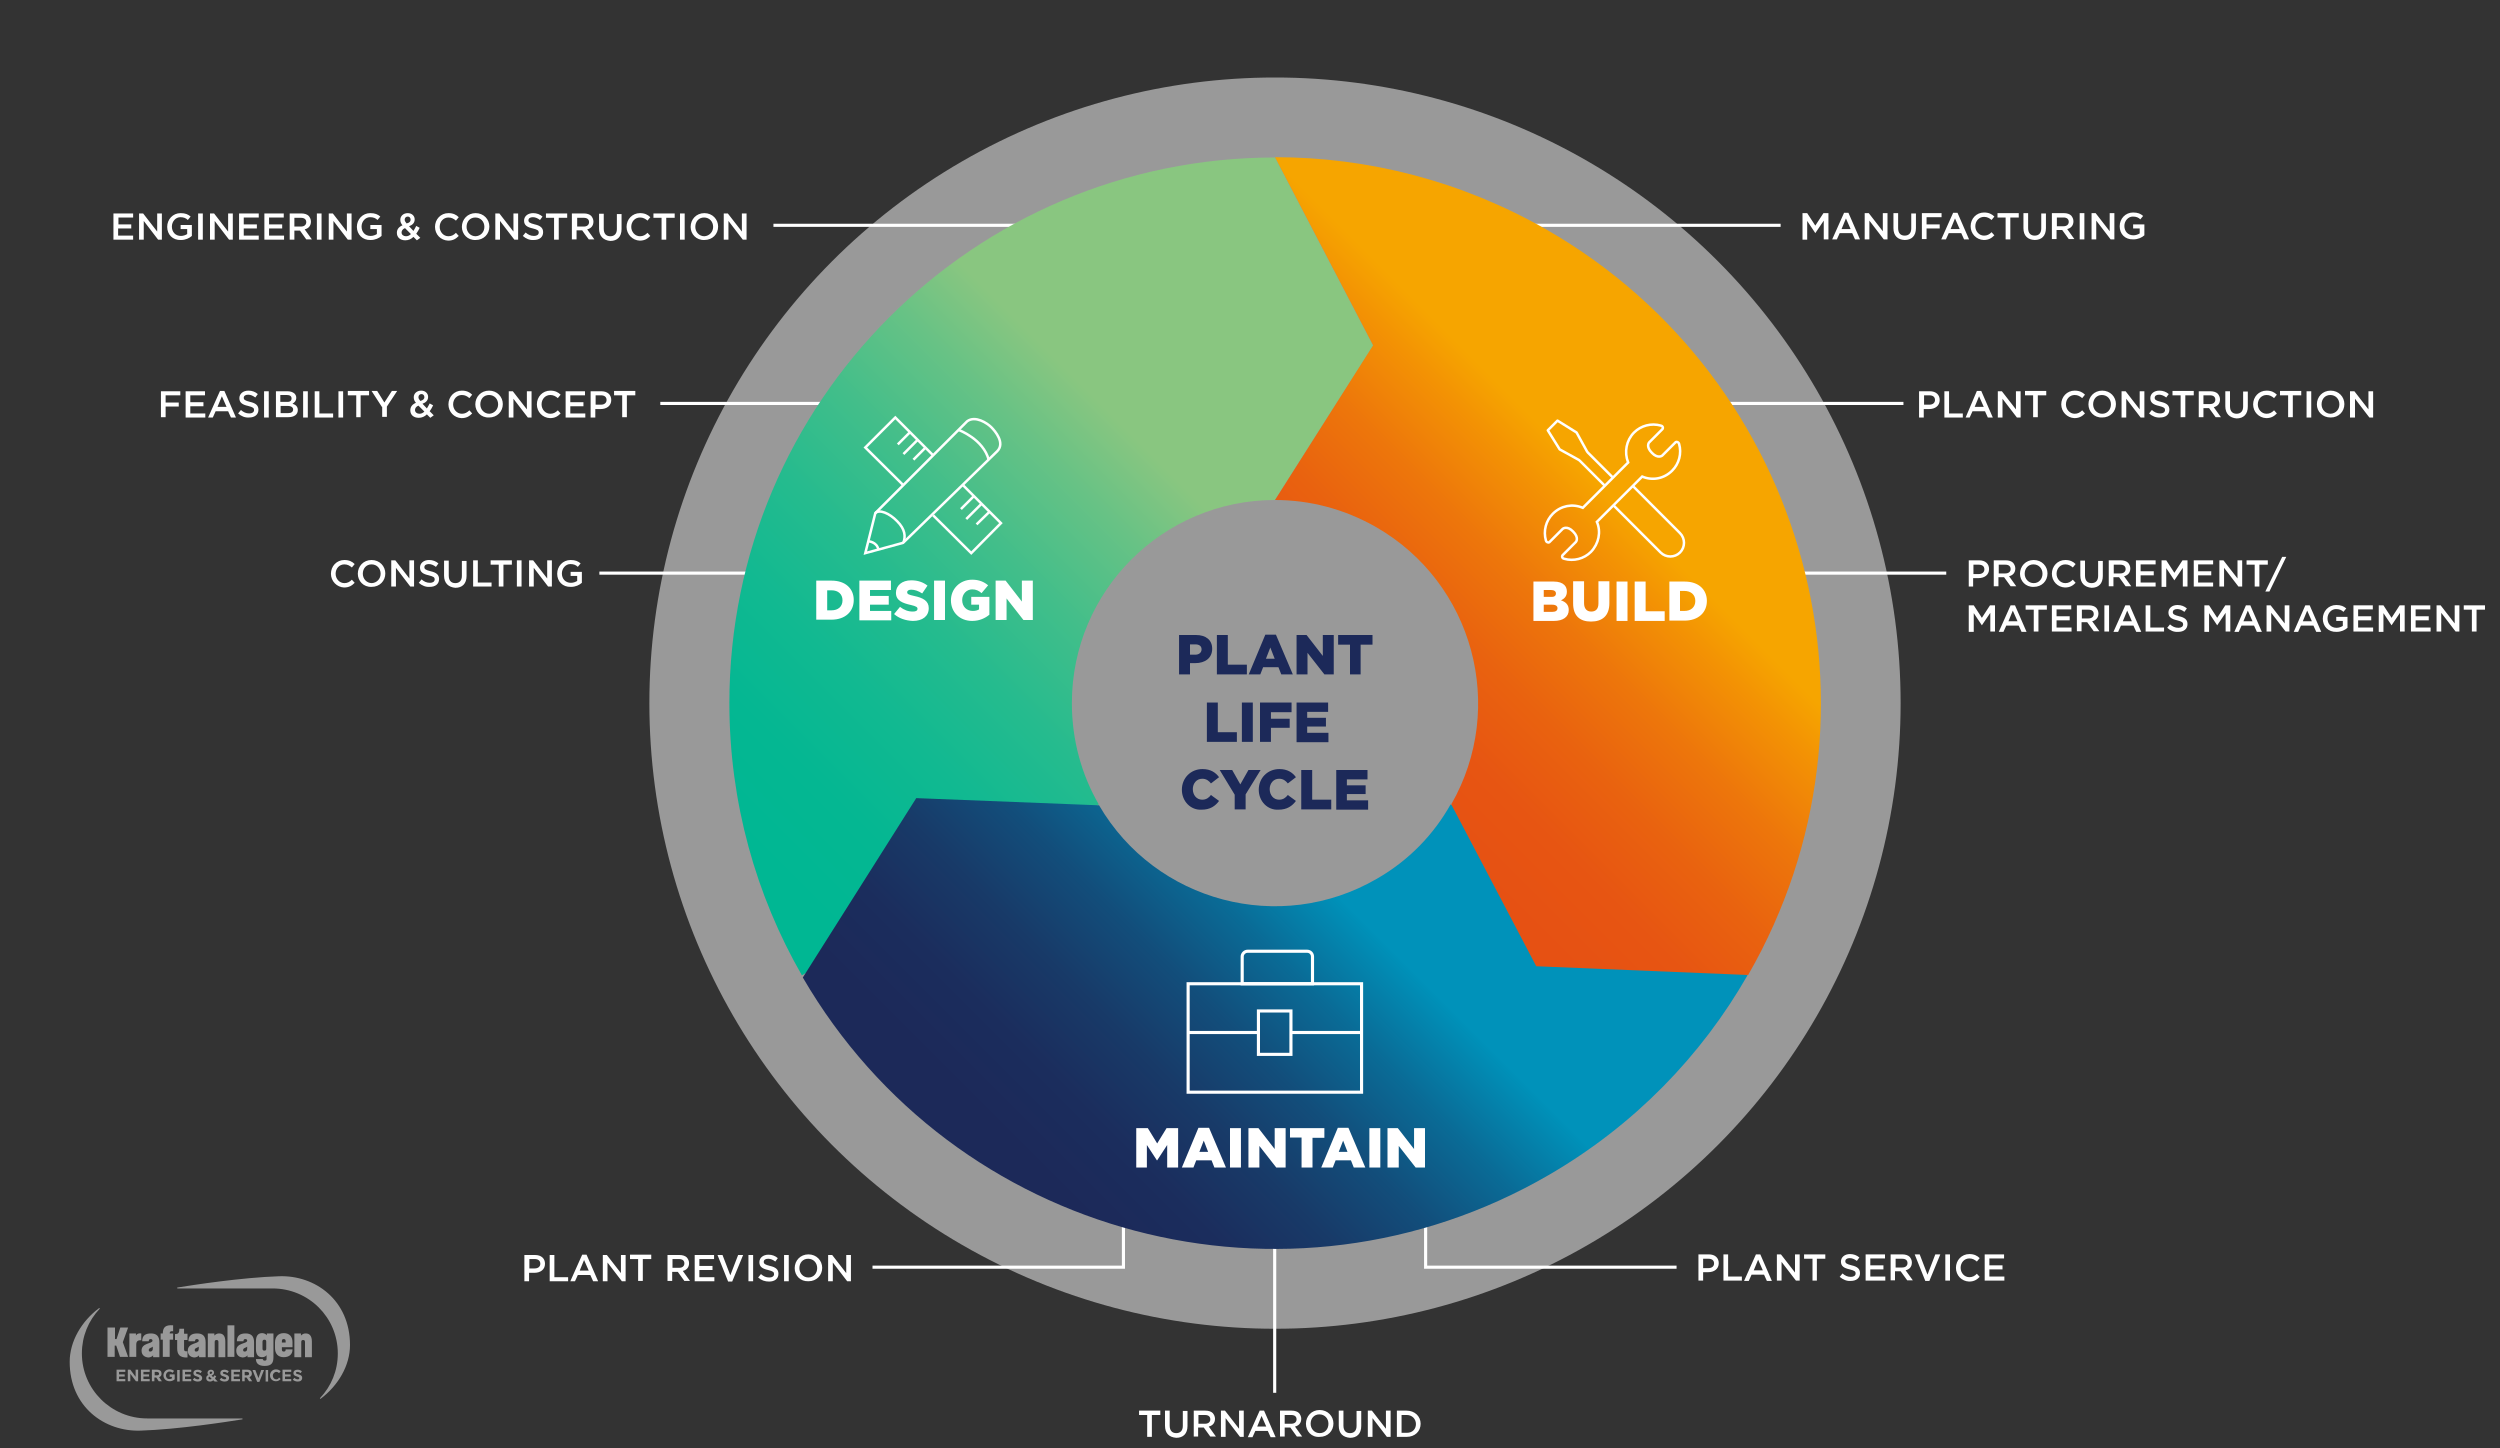 <?xml version="1.0" encoding="UTF-8"?>
<svg xmlns="http://www.w3.org/2000/svg" version="1.1" id="Ebene_1" x="0" y="0" viewBox="0 0 800 463.5" style="enable-background:new 0 0 800 463.5" xml:space="preserve">
  <rect x="0" y="0" width="800" height="463.5" fill="#333333" stroke="none"/>
  <style>.st2{fill:none;stroke:#fff;stroke-miterlimit:10}.st5{fill:#fff}.st7,.st9{fill:none;stroke:#fff;stroke-width:.806;stroke-miterlimit:10}.st9{stroke-width:.999;stroke-miterlimit:8}.st11{fill:#1c2959}</style>
  <circle cx="408" cy="225" r="225" style="opacity:.51;fill:none"></circle>
  <circle cx="408" cy="225" r="200.2" style="opacity:.5;fill:#fff"></circle>
  <path class="st2" d="M333.3 72.1h-85.8M279.2 405.5h80.3v-51.1M536.5 405.5h-80.3v-51.1M407.9 365.4v80.3M291.6 129.1h-80.3M272.1 183.4h-80.3M569.8 72.1h-85.9M609.1 129.1h-80.3M622.8 183.4h-80.3"></path>
  <linearGradient id="SVGID_1_" gradientUnits="userSpaceOnUse" x1="233.141" y1="264.411" x2="402.651" y2="94.901">
    <stop offset="0" style="stop-color:#00b793"></stop>
    <stop offset=".124" style="stop-color:#04b792"></stop>
    <stop offset=".253" style="stop-color:#11b991"></stop>
    <stop offset=".384" style="stop-color:#25bb8e"></stop>
    <stop offset=".517" style="stop-color:#42be8a"></stop>
    <stop offset=".649" style="stop-color:#67c285"></stop>
    <stop offset=".75" style="stop-color:#89c680"></stop>
  </linearGradient>
  <path d="M343 225c0-35.9 29.1-65 65-65l31.4-49.4L408 50.4c-96.4 0-174.6 78.2-174.6 174.6 0 31.7 8.5 61.5 23.2 87.1l95-54.7c-5.5-9.5-8.6-20.6-8.6-32.4z" style="fill:url(#SVGID_1_)"></path>
  <linearGradient id="SVGID_00000060021313870238719820000016017407041928609950_" gradientUnits="userSpaceOnUse" x1="335.624" y1="378.707" x2="458.622" y2="255.709">
    <stop offset="0" style="stop-color:#1c2959"></stop>
    <stop offset=".143" style="stop-color:#1b2d5d"></stop>
    <stop offset=".29" style="stop-color:#183a68"></stop>
    <stop offset=".441" style="stop-color:#124e7b"></stop>
    <stop offset=".592" style="stop-color:#0a6b96"></stop>
    <stop offset=".744" style="stop-color:#0090b8"></stop>
    <stop offset=".75" style="stop-color:#0092ba"></stop>
  </linearGradient>
  <path style="fill:url(#SVGID_00000060021313870238719820000016017407041928609950_)" d="M440.6 281.2c-31 18-70.8 7.5-88.9-23.5l-58.5-2.3-36.3 57.4c48.5 83.4 155.3 111.6 238.7 63.2 27.4-15.9 48.9-38.2 63.6-63.9l-95-54.7c-5.4 9.6-13.3 17.9-23.6 23.8z"></path>
  <path class="st5" d="M261.2 185.8h4.9c4.5 0 7.1 2.6 7.1 6.2s-2.6 6.3-7.2 6.3h-4.8v-12.5zm3.5 3.1v6.4h1.4c2.1 0 3.5-1.2 3.5-3.2s-1.4-3.2-3.5-3.2h-1.4zM275 185.8h10.1v3h-6.7v1.9h6v2.8h-6v2h6.8v3H275v-12.7zM286.1 196.5l1.9-2.3c1.3 1 2.6 1.5 4.1 1.5 1 0 1.5-.3 1.5-.9 0-.5-.4-.8-2.1-1.2-2.7-.6-4.8-1.4-4.8-3.9 0-2.3 1.9-4 4.9-4 2.1 0 3.8.6 5.2 1.7l-1.7 2.5c-1.2-.8-2.4-1.2-3.5-1.2-.8 0-1.3.3-1.3.8 0 .6.4.8 2.2 1.2 2.9.6 4.7 1.6 4.7 3.9 0 2.6-2 4.1-5.1 4.1-2.3-.1-4.4-.8-6-2.2zM298.9 185.8h3.5v12.6h-3.5v-12.6zM304.3 192.1c0-3.7 2.9-6.6 6.8-6.6 2.2 0 3.8.7 5.1 1.8l-2.1 2.5c-.9-.8-1.8-1.2-3-1.2-1.8 0-3.2 1.5-3.2 3.4 0 2.1 1.4 3.5 3.4 3.5.9 0 1.5-.2 2-.5v-1.5h-2.5V191h5.8v5.7c-1.3 1.1-3.2 2-5.5 2-3.9 0-6.8-2.7-6.8-6.6zM318.5 185.8h3.3l5.2 6.7v-6.7h3.5v12.6h-3l-5.4-6.9v6.9h-3.5v-12.6zM363.6 361h3.7l3 4.9 3-4.9h3.7v12.6h-3.5v-7.2l-3.2 4.9h-.1l-3.2-4.9v7.2h-3.4V361zM383.5 360.9h3.4l5.4 12.7h-3.7l-.9-2.3h-4.9l-.9 2.3h-3.7l5.3-12.7zm3.1 7.7-1.4-3.6-1.4 3.6h2.8zM393.6 361h3.5v12.6h-3.5V361zM399.4 361h3.3l5.2 6.7V361h3.5v12.6h-3l-5.4-6.9v6.9h-3.5V361zM416.6 364h-3.8v-3h11v3.1H420v9.5h-3.5V364zM428.1 360.9h3.4l5.4 12.7h-3.7l-.9-2.3h-4.9l-.9 2.3h-3.7l5.3-12.7zm3.1 7.7-1.4-3.6-1.4 3.6h2.8zM438.2 361h3.5v12.6h-3.5V361zM444 361h3.3l5.2 6.7V361h3.5v12.6h-3l-5.4-6.9v6.9H444V361z"></path>
  <linearGradient id="SVGID_00000163053161365916901890000012040304409796765317_" gradientUnits="userSpaceOnUse" x1="428.489" y1="236.326" x2="538.204" y2="126.611">
    <stop offset="0" style="stop-color:#e65113"></stop>
    <stop offset=".16" style="stop-color:#e75512"></stop>
    <stop offset=".326" style="stop-color:#e9620f"></stop>
    <stop offset=".494" style="stop-color:#ed760b"></stop>
    <stop offset=".663" style="stop-color:#f39304"></stop>
    <stop offset=".75" style="stop-color:#f6a500"></stop>
  </linearGradient>
  <path style="fill:url(#SVGID_00000163053161365916901890000012040304409796765317_)" d="M440.4 168.7c31.1 17.9 41.8 57.6 24 88.7l27.2 51.8 67.8 2.8c48.1-83.6 19.3-190.3-64.3-238.4-27.5-15.8-57.5-23.3-87.1-23.3l31.4 60.2L408 160c11 0 22.1 2.8 32.4 8.7z"></path>
  <g>
    <path class="st5" d="M490.7 186.1h6.5c1.6 0 2.7.4 3.4 1.1.5.5.8 1.2.8 2.1 0 1.5-.8 2.3-1.9 2.8 1.5.5 2.5 1.4 2.5 3.1 0 2.2-1.8 3.5-4.8 3.5h-6.5v-12.6zm7.2 3.8c0-.7-.6-1.1-1.6-1.1H494v2.2h2.2c1.1.1 1.7-.3 1.7-1.1zm-1.2 3.6H494v2.3h2.7c1.1 0 1.7-.4 1.7-1.2 0-.6-.5-1.1-1.7-1.1zM503.4 193.1V186h3.5v7c0 1.8.9 2.7 2.3 2.7s2.3-.8 2.3-2.6V186h3.5v7c0 4.1-2.3 5.9-5.9 5.9-3.5 0-5.7-1.8-5.7-5.8zM517.3 186.1h3.5v12.6h-3.5v-12.6zM523.1 186.1h3.5v9.5h6.1v3.1h-9.6v-12.6zM534.2 186.1h4.9c4.5 0 7.1 2.6 7.1 6.2s-2.6 6.3-7.2 6.3h-4.8v-12.5zm3.4 3v6.4h1.4c2.1 0 3.5-1.2 3.5-3.2s-1.4-3.2-3.5-3.2h-1.4z"></path>
  </g>
  <g>
    <path class="st7" d="m276.9 177 3.2-12.8 29.4-29.4c2.6-1.9 6.4.6 7.7 1.9 1.3 1.3 4.5 5.1 1.9 7.7L289 173.7l-12.1 3.3z"></path>
    <path class="st7" d="m298.6 145.7-12.1-12.1-9.6 9.6 12.2 12.1M287.3 142.2l4.1-4.1M292.3 147.1l4.1-4.1M289.1 145.3l4.7-4.7M307.5 162.9l4.1-4.1M312.5 167.8l4.1-4M309.2 166.1l4.8-4.8M308.2 155.3l12.1 12.1-9.5 9.6-12.2-12.1M280.1 164.2c1.3-1.3 4.5 0 7 2.6 2.6 2.6 2.7 4.9 2 6.8M306.8 137.6s7.9 2.9 9.6 9.6M277.8 173.2s2.8.1 3.3 2.7"></path>
  </g>
  <g>
    <path class="st7" d="m511 167 14.5-14.5c3.3 1.4 7 .7 9.6-1.9 2.2-2.2 3.1-5.5 2.2-8.6-.1-.4-.5-.6-.9-.6-.1 0-.2.1-.3.2l-4.2 4.2s-1.4 1.1-3.3-.9c-2-2-.9-3.3-.9-3.3l4.2-4.2c.1-.1.2-.2.2-.3.1-.4-.1-.8-.6-.9-3.1-.9-6.4 0-8.6 2.2-2.5 2.5-3.2 6.3-1.9 9.6l-14.5 14.5c-3.3-1.4-7-.7-9.6 1.9-2.2 2.2-3.1 5.5-2.2 8.6.1.4.5.6.9.6.1 0 .2-.1.3-.2l4.2-4.2s1.4-1.1 3.3.9c2 2 .9 3.3.9 3.3l-4.2 4.2c-.1.1-.2.2-.2.3-.1.4.1.8.6.9 3.1.9 6.4 0 8.6-2.2 2.5-2.6 3.3-6.4 1.9-9.6z"></path>
    <path d="m513.4 155.3-7.9-7.9c-.2-.2-.4-.3-.6-.4l-5.8-3.2-3.8-6.1 3.1-3.1 6.1 3.8 3.2 5.8c.1.2.2.4.4.6l7.9 7.9" style="fill:none;stroke:#fff;stroke-width:.806;stroke-linejoin:round;stroke-miterlimit:10"></path>
    <path class="st7" d="m522.5 155.5 15.1 15.1c1.7 1.7 1.7 4.5 0 6.2-1.7 1.7-4.5 1.7-6.2 0l-15-15"></path>
  </g>
  <g>
    <path class="st9" d="M380.2 314.8h55.5v34.7h-55.5z"></path>
    <path class="st9" d="M402.7 323.5h10.4v13.9h-10.4zM399.2 304.4h19.1c1 0 1.7.8 1.7 1.7v8.7h-22.5v-8.7c0-.9.8-1.7 1.7-1.7zM435.6 330.4h-22.5M402.6 330.4h-22.4"></path>
  </g>
  <g style="opacity:.5">
    <path class="st5" d="M26.2 433.1c0-5.5 2.1-10.5 5.7-14.3.1-.1-.1-.3-.2-.2-5.6 4.2-9.4 10.6-9.4 17.2 0 14.3 11.1 22.4 22.7 22 12.1-.4 27.5-2.8 32.5-3.6.2 0 .1-.3 0-.3H47.1c-11.5 0-20.9-9.3-20.9-20.8zM108.1 433.1c0 5.5-2.1 10.5-5.7 14.3-.1.1.1.3.2.2 5.6-4.2 9.4-10.6 9.4-17.2 0-14.3-11.1-22.4-22.7-22-12.1.4-27.5 2.8-32.5 3.6-.2 0-.1.3 0 .3h30.4c11.6 0 20.9 9.3 20.9 20.8z"></path>
    <g>
      <path class="st5" d="M38.1 440.5h1.8v-.7h-1.8v-.8h2v-.7h-2.8v3.7h2.8v-.7h-2v-.8zm5.3.1-1.7-2.3h-.8v3.7h.8v-2.4l1.8 2.4h.7v-3.7h-.8v2.3zm2.5-.1h1.8v-.7h-1.8v-.8h2v-.7h-2.8v3.7h2.8v-.7h-2v-.8zm5.8-.9c0-.4-.1-.7-.3-.9-.2-.2-.6-.4-1.1-.4h-1.7v3.7h.8v-1.2h.6l.8 1.2h1l-.9-1.3c.5-.2.8-.5.8-1.1zm-.8 0c0 .3-.2.5-.6.5h-.8V439h.8c.3.1.6.2.6.6zm3.3 1h.8v.5c-.2.1-.5.2-.8.2-.7 0-1.1-.5-1.1-1.2 0-.6.5-1.2 1.1-1.2.4 0 .7.1 1 .4l.5-.6c-.4-.3-.8-.5-1.5-.5-1.1 0-1.9.9-1.9 1.9 0 1.1.8 1.9 2 1.9.7 0 1.2-.3 1.6-.6v-1.6h-1.6v.8zm2.5 1.5h.8v-3.7h-.8v3.7zm2.5-1.6H61v-.7h-1.8v-.8h2v-.7h-2.8v3.7h2.8v-.7h-2v-.8zm4.3-.7c-.6-.2-.8-.2-.8-.5 0-.2.2-.3.5-.3s.6.1 1 .4l.4-.6c-.4-.3-.8-.5-1.4-.5-.8 0-1.3.4-1.3 1.1 0 .7.5.9 1.2 1.1.6.2.7.3.7.5s-.2.4-.5.4c-.4 0-.8-.2-1.1-.5l-.5.6c.4.4 1 .6 1.6.6.8 0 1.4-.4 1.4-1.2-.1-.6-.5-.9-1.2-1.1zm8.6 0c-.6-.2-.8-.2-.8-.5 0-.2.2-.3.5-.3s.6.1 1 .4l.4-.6c-.4-.3-.8-.5-1.4-.5-.8 0-1.3.4-1.3 1.1 0 .7.5.9 1.2 1.1.6.2.7.3.7.5s-.2.4-.5.4c-.4 0-.8-.2-1.1-.5l-.5.6c.4.4 1 .6 1.6.6.8 0 1.4-.4 1.4-1.2 0-.6-.5-.9-1.2-1.1zm2.7.7h1.8v-.7h-1.8v-.8h2v-.7H74v3.7h2.8v-.7h-2v-.8zm5.8-.9c0-.4-.1-.7-.3-.9-.2-.2-.6-.4-1.1-.4h-1.7v3.7h.8v-1.2h.6l.8 1.2h1l-.9-1.3c.4-.2.8-.5.8-1.1zm-.9 0c0 .3-.2.5-.6.5h-.8V439h.8c.4.1.6.2.6.6zm3 1.4-1-2.6h-.9l1.5 3.8h.7l1.5-3.8h-.9l-.9 2.6zm2.3 1.1h.8v-3.7H85v3.7zm3.4-.7c-.6 0-1.1-.5-1.1-1.2 0-.6.5-1.2 1.1-1.2.4 0 .7.2.9.4l.5-.6c-.3-.3-.8-.6-1.5-.6-1.1 0-1.9.9-1.9 1.9 0 1.1.8 1.9 1.9 1.9.7 0 1.1-.3 1.5-.7l-.5-.5c-.2.4-.5.6-.9.6zm2.9-.9H93v-.7h-1.8v-.8h2v-.7h-2.8v3.7h2.8v-.7h-2v-.8zm4.2-.7c-.6-.2-.8-.2-.8-.5 0-.2.2-.3.5-.3s.6.1 1 .4l.4-.6c-.4-.3-.8-.5-1.4-.5-.8 0-1.3.4-1.3 1.1 0 .7.5.9 1.2 1.1.6.2.7.3.7.5s-.2.4-.5.4c-.4 0-.8-.2-1.1-.5l-.5.6c.4.4 1 .6 1.6.6.8 0 1.4-.4 1.4-1.2 0-.6-.4-.9-1.2-1.1zm-26.3.6-.6-.3c-.1.2-.2.4-.4.6l-.5-.5c.5-.2.8-.5.8-1s-.4-.9-1-.9c-.7 0-1.1.5-1.1 1 0 .3.1.5.3.7-.5.2-.7.5-.7 1 0 .7.5 1.1 1.2 1.1.4 0 .8-.2 1.1-.4l.4.4h1l-.9-.9c.1-.3.2-.6.4-.8zm-2.1-1.1c0-.2.1-.4.4-.4.2 0 .4.1.4.3 0 .2-.2.4-.5.5-.3-.1-.3-.2-.3-.4zm.1 2.1c-.3 0-.5-.2-.5-.4s.1-.4.3-.5l.7.7c-.1.2-.3.2-.5.2zM34.5 424.8h2.3v3.7h.5l1.2-3.7H41l-1.7 4.7 1.7 4.7h-2.6l-1.2-3.6h-.5v3.6h-2.3v-9.4zM41.4 426.7h2.1v.7s.3-.9 1.7-.7v2.2c-1.1-.1-1.6.3-1.6 1.4v3.9h-2.2v-7.5zM45.3 432.2c0-2.6 3.5-2.1 3.5-3.2 0-.3-.2-.5-.6-.5-.3 0-.6.1-.6.7h-2.1c0-1.8 1-2.5 2.8-2.5 1.7 0 2.7.8 2.7 2.8v4.8h-2v-.6c-.2.3-.8.7-1.6.7-.9-.1-2.1-.6-2.1-2.2zm3.6-.6v-.7c-.3.4-1.3.4-1.3 1.1 0 .4.2.5.5.5s.8-.2.8-.9zM52.1 428.7h-.7v-2h.7c0-2 .9-2.8 3.3-2.6v1.9c-.8-.1-1.1.1-1.1.7h1.1v2h-1.1v5.5h-2.2v-5.5zM56.7 431.5v-2.7H56v-1.9c1.1 0 1.4-.4 1.4-1.7h1.5v1.6H60v2h-1.1v3c0 .5.3.7 1.1.6v2c-2.5.1-3.3-1-3.3-2.9zM60.1 432.2c0-2.6 3.5-2.1 3.5-3.2 0-.3-.2-.5-.6-.5-.3 0-.6.1-.6.7h-2.1c0-1.8 1-2.5 2.8-2.5 1.7 0 2.7.8 2.7 2.8v4.8h-2.1v-.6c-.2.3-.8.7-1.6.7-.9-.1-2-.6-2-2.2zm3.5-.6v-.7c-.3.4-1.3.4-1.3 1.1 0 .4.2.5.5.5.4 0 .8-.2.8-.9zM66.5 426.7h2.1v.7s.5-.7 1.5-.7c1.2 0 2 .7 2 2.6v5h-2.2v-4.9c0-.5-.3-.6-.6-.6s-.6.1-.6.6v4.9h-2.2v-7.6zM72.8 424.1H75v10.1h-2.2v-10.1zM75.6 432.2c0-2.6 3.5-2.1 3.5-3.2 0-.3-.2-.5-.6-.5-.3 0-.6.1-.6.7h-2.1c0-1.8 1-2.5 2.8-2.5 1.7 0 2.7.8 2.7 2.8v4.8h-2.1v-.6c-.2.3-.8.7-1.6.7-.9-.1-2-.6-2-2.2zm3.5-.6v-.7c-.3.4-1.3.4-1.3 1.1 0 .4.2.5.5.5.4 0 .8-.2.8-.9zM81.9 434.9h2.2c0 .3.2.5.6.5.3 0 .6-.1.6-.5v-1.3c-.1.3-.6.7-1.4.7-1.2 0-2-.7-2-2.6v-2.5c0-1.9.8-2.6 2-2.6.7 0 1.3.4 1.5.7v-.6h2.1v7.6c0 1.8-.6 2.8-2.8 2.8-1.9 0-2.8-.8-2.8-2.2zm3.3-3.3v-2.3c0-.5-.3-.6-.6-.6-.2 0-.6.1-.6.6v2.3c0 .5.3.6.6.6s.6-.1.6-.6zM88 431.4v-1.8c0-1.8 1-3 2.8-3s2.8 1.1 2.8 2.9v1.6h-3.4v.8c0 .5.3.6.6.6s.6-.1.6-.5v-.2h2.2v.1c0 1.4-1 2.4-2.8 2.4s-2.8-1.1-2.8-2.9zm3.4-1.8v-.5c0-.5-.3-.6-.6-.6s-.6.1-.6.6v.5h1.2zM94.2 426.7h2.1v.7s.5-.7 1.5-.7c1.2 0 2 .7 2 2.6v5h-2.2v-4.9c0-.5-.3-.6-.6-.6s-.6.1-.6.6v4.9h-2.2v-7.6z"></path>
    </g>
  </g>
  <g>
    <path class="st5" d="M105.9 183.6c0-2.4 1.8-4.4 4.3-4.4 1.5 0 2.5.5 3.3 1.3l-.9 1.1c-.7-.6-1.4-1-2.4-1-1.6 0-2.8 1.3-2.8 3 0 1.6 1.2 3 2.8 3 1 0 1.7-.4 2.4-1.1l.9 1c-.9.9-1.8 1.5-3.4 1.5-2.3-.1-4.2-2-4.2-4.4zM114.5 183.6c0-2.4 1.8-4.4 4.4-4.4s4.4 2 4.4 4.3c0 2.4-1.8 4.3-4.4 4.3-2.6.1-4.4-1.9-4.4-4.2zm7.3 0c0-1.7-1.2-3-2.9-3s-2.8 1.3-2.8 3c0 1.6 1.2 3 2.9 3 1.6-.1 2.8-1.4 2.8-3zM125.1 179.3h1.4l4.5 5.8v-5.8h1.5v8.4h-1.2l-4.6-6v6h-1.5v-8.4zM134 186.5l.9-1.1c.8.7 1.6 1.1 2.7 1.1.9 0 1.5-.4 1.5-1.1 0-.6-.3-.9-1.9-1.3-1.8-.4-2.8-1-2.8-2.5 0-1.4 1.2-2.4 2.9-2.4 1.2 0 2.2.4 3 1.1l-.8 1.1c-.8-.6-1.5-.9-2.3-.9-.9 0-1.4.4-1.4 1s.4.9 2 1.3c1.8.4 2.7 1.1 2.7 2.5 0 1.6-1.2 2.5-3 2.5-1.2.1-2.5-.4-3.5-1.3zM142.1 184.2v-4.8h1.5v4.8c0 1.6.8 2.4 2.1 2.4s2.1-.8 2.1-2.3v-4.8h1.5v4.8c0 2.5-1.4 3.8-3.6 3.8-2.2-.2-3.6-1.5-3.6-3.9zM151.4 179.3h1.5v7.1h4.4v1.3h-5.9v-8.4zM159.7 180.7H157v-1.4h6.8v1.4h-2.7v7h-1.5v-7zM165.4 179.3h1.5v8.4h-1.5v-8.4zM169.2 179.3h1.4l4.5 5.8v-5.8h1.5v8.4h-1.2l-4.6-6v6h-1.5v-8.4zM178.3 183.6c0-2.4 1.8-4.4 4.3-4.4 1.5 0 2.4.4 3.2 1.1l-.9 1.1c-.6-.6-1.3-.9-2.4-.9-1.5 0-2.7 1.4-2.7 3 0 1.7 1.1 3 2.9 3 .8 0 1.5-.3 2-.6v-1.6h-2.1V183h3.6v3.5c-.8.7-2 1.3-3.5 1.3-2.7.1-4.4-1.8-4.4-4.2z"></path>
  </g>
  <g>
    <path class="st5" d="M576.7 68.2h1.6l2.6 4 2.6-4h1.6v8.4h-1.5v-6l-2.7 4-2.6-3.9v6h-1.5v-8.5zM590.1 68.1h1.4l3.7 8.5h-1.6l-.9-2h-4l-.9 2h-1.5l3.8-8.5zm2.1 5.2-1.5-3.4-1.4 3.4h2.9zM596.6 68.2h1.4l4.5 5.8v-5.8h1.5v8.4h-1.2l-4.6-6v6h-1.5v-8.4zM605.9 73v-4.8h1.5V73c0 1.6.8 2.4 2.1 2.4s2.1-.8 2.1-2.3v-4.8h1.5V73c0 2.5-1.4 3.8-3.6 3.8-2.2-.1-3.6-1.3-3.6-3.8zM615.1 68.2h6.2v1.3h-4.8v2.3h4.2v1.3h-4.2v3.4H615v-8.3zM625 68.1h1.4l3.7 8.5h-1.6l-.9-2h-4l-.9 2h-1.5l3.8-8.5zm2.1 5.2-1.5-3.4-1.4 3.4h2.9zM630.6 72.4c0-2.4 1.8-4.4 4.3-4.4 1.5 0 2.5.5 3.3 1.3l-.9 1.1c-.7-.6-1.4-1-2.4-1-1.6 0-2.8 1.3-2.8 3 0 1.6 1.2 3 2.8 3 1 0 1.7-.4 2.4-1.1l.9 1c-.9.9-1.8 1.5-3.4 1.5-2.4-.1-4.2-2-4.2-4.4zM641.9 69.6h-2.7v-1.4h6.8v1.4h-2.7v7h-1.5v-7zM647.5 73v-4.8h1.5V73c0 1.6.8 2.4 2.1 2.4s2.1-.8 2.1-2.3v-4.8h1.5V73c0 2.5-1.4 3.8-3.6 3.8-2.2-.1-3.6-1.3-3.6-3.8zM656.7 68.2h3.7c1.1 0 1.9.3 2.4.8.4.5.7 1.1.7 1.8 0 1.4-.8 2.2-2 2.5l2.3 3.2H662l-2.1-2.9h-1.8v2.9h-1.5v-8.3zm3.6 4.2c1.1 0 1.7-.6 1.7-1.4 0-.9-.6-1.4-1.7-1.4h-2.1v2.8h2.1zM665.5 68.2h1.5v8.4h-1.5v-8.4zM669.2 68.2h1.4l4.5 5.8v-5.8h1.5v8.4h-1.2l-4.6-6v6h-1.5v-8.4zM678.3 72.4c0-2.4 1.8-4.4 4.3-4.4 1.5 0 2.4.4 3.2 1.1l-.9 1.1c-.6-.6-1.3-.9-2.4-.9-1.5 0-2.7 1.4-2.7 3 0 1.7 1.1 3 2.9 3 .8 0 1.5-.3 2-.6v-1.6h-2.1v-1.3h3.6v3.5c-.8.7-2 1.3-3.5 1.3-2.7.1-4.4-1.7-4.4-4.2z"></path>
  </g>
  <g>
    <path class="st5" d="M51.5 125.2h6.2v1.3H53v2.3h4.2v1.3H53v3.4h-1.5v-8.3zM59.4 125.2h6.2v1.3h-4.7v2.2h4.2v1.3h-4.2v2.3h4.8v1.3h-6.3v-8.4zM70.4 125.1h1.4l3.7 8.5h-1.6l-.9-2h-4l-.9 2h-1.5l3.8-8.5zm2.1 5.1-1.5-3.4-1.4 3.4h2.9zM76.2 132.3l.9-1.1c.8.7 1.6 1.1 2.7 1.1.9 0 1.5-.4 1.5-1.1 0-.6-.3-.9-1.9-1.3-1.8-.4-2.8-1-2.8-2.5 0-1.4 1.2-2.4 2.9-2.4 1.2 0 2.2.4 3 1.1l-.8 1.1c-.8-.6-1.5-.9-2.3-.9-.9 0-1.4.4-1.4 1s.4.9 2 1.3c1.8.4 2.7 1.1 2.7 2.5 0 1.6-1.2 2.5-3 2.5-1.3.1-2.5-.4-3.5-1.3zM84.6 125.2H86v8.4h-1.5v-8.4zM88.3 125.2H92c1 0 1.7.3 2.2.7.4.4.6.8.6 1.4 0 1-.6 1.5-1.2 1.9 1 .3 1.7.9 1.7 2 0 1.5-1.2 2.3-3.1 2.3h-3.9v-8.3zm5 2.3c0-.7-.5-1.1-1.5-1.1h-2.1v2.2h2c1 .1 1.6-.3 1.6-1.1zm-1.2 2.4h-2.3v2.3h2.4c1 0 1.6-.4 1.6-1.2 0-.6-.6-1.1-1.7-1.1zM97 125.2h1.5v8.4H97v-8.4zM100.7 125.2h1.5v7.1h4.4v1.3h-5.9v-8.4zM108.3 125.2h1.5v8.4h-1.5v-8.4zM114 126.5h-2.7v-1.4h6.8v1.4h-2.7v7H114v-7zM122.2 130.2l-3.3-5.1h1.8l2.3 3.7 2.4-3.7h1.7l-3.3 5v3.3h-1.5v-3.2zM136.6 132.6c-.7.7-1.6 1.1-2.6 1.1-1.6 0-2.7-.9-2.7-2.4 0-1.1.6-1.9 1.8-2.4-.5-.6-.7-1.1-.7-1.8 0-1.1.9-2.1 2.4-2.1 1.3 0 2.2.9 2.2 2s-.7 1.8-1.8 2.2l1.4 1.5c.3-.5.6-1 .9-1.6l1.1.6c-.3.7-.7 1.3-1.1 1.9l1.3 1.3-1.1.8-1.1-1.1zm-.8-.9-1.9-1.9c-.8.3-1.1.9-1.1 1.4 0 .7.6 1.2 1.4 1.2.6 0 1.1-.2 1.6-.7zm0-4.6c0-.6-.4-1-.9-1-.6 0-1 .4-1 1 0 .4.2.7.6 1.2.8-.2 1.3-.6 1.3-1.2zM143.5 129.4c0-2.4 1.8-4.4 4.3-4.4 1.5 0 2.5.5 3.3 1.3l-.9 1.1c-.7-.6-1.4-1-2.4-1-1.6 0-2.8 1.3-2.8 3 0 1.6 1.2 3 2.8 3 1 0 1.7-.4 2.4-1.1l.9 1c-.9.9-1.8 1.5-3.4 1.5-2.4-.1-4.2-2-4.2-4.4zM152.1 129.4c0-2.4 1.8-4.4 4.4-4.4s4.4 2 4.4 4.3c0 2.4-1.8 4.3-4.4 4.3-2.6.1-4.4-1.9-4.4-4.2zm7.3 0c0-1.7-1.2-3-2.9-3s-2.8 1.3-2.8 3c0 1.6 1.2 3 2.9 3 1.6-.1 2.8-1.4 2.8-3zM162.7 125.2h1.4l4.5 5.8v-5.8h1.5v8.4h-1.2l-4.6-6v6h-1.5v-8.4zM171.8 129.4c0-2.4 1.8-4.4 4.3-4.4 1.5 0 2.5.5 3.3 1.3l-.9 1.1c-.7-.6-1.4-1-2.4-1-1.6 0-2.8 1.3-2.8 3 0 1.6 1.2 3 2.8 3 1 0 1.7-.4 2.4-1.1l.9 1c-.9.9-1.8 1.5-3.4 1.5-2.4-.1-4.2-2-4.2-4.4zM181 125.2h6.2v1.3h-4.7v2.2h4.2v1.3h-4.2v2.3h4.8v1.3H181v-8.4zM189.1 125.2h3.3c2 0 3.2 1.1 3.2 2.8 0 1.9-1.5 2.9-3.4 2.9h-1.7v2.7H189v-8.4zm3.2 4.3c1.1 0 1.8-.6 1.8-1.5 0-1-.7-1.5-1.8-1.5h-1.7v3h1.7zM199.2 126.5h-2.7v-1.4h6.8v1.4h-2.7v7h-1.5v-7z"></path>
  </g>
  <g>
    <path class="st5" d="M614.2 125.2h3.3c2 0 3.2 1.1 3.2 2.8 0 1.9-1.5 2.9-3.4 2.9h-1.7v2.7h-1.5v-8.4zm3.2 4.3c1.1 0 1.8-.6 1.8-1.5 0-1-.7-1.5-1.8-1.5h-1.7v3h1.7zM622.2 125.2h1.5v7.1h4.4v1.3h-5.9v-8.4zM632.6 125.1h1.4l3.7 8.5h-1.6l-.9-2h-4l-.9 2H629l3.6-8.5zm2.2 5.1-1.5-3.4-1.4 3.4h2.9zM639.2 125.2h1.4l4.5 5.8v-5.8h1.5v8.4h-1.2l-4.6-6v6h-1.5v-8.4zM650.7 126.5H648v-1.4h6.8v1.4h-2.7v7h-1.5v-7zM659.6 129.4c0-2.4 1.8-4.4 4.3-4.4 1.5 0 2.5.5 3.3 1.3l-.9 1.1c-.7-.6-1.4-1-2.4-1-1.6 0-2.8 1.3-2.8 3 0 1.6 1.2 3 2.8 3 1 0 1.7-.4 2.4-1.1l.9 1c-.9.9-1.8 1.5-3.4 1.5-2.3-.1-4.2-2-4.2-4.4zM668.3 129.4c0-2.4 1.8-4.4 4.4-4.4 2.6 0 4.4 2 4.4 4.3 0 2.4-1.8 4.3-4.4 4.3-2.6.1-4.4-1.9-4.4-4.2zm7.2 0c0-1.7-1.2-3-2.9-3s-2.8 1.3-2.8 3c0 1.6 1.2 3 2.9 3s2.8-1.4 2.8-3zM678.8 125.2h1.4l4.5 5.8v-5.8h1.5v8.4H685l-4.6-6v6h-1.5v-8.4zM687.7 132.3l.9-1.1c.8.7 1.6 1.1 2.7 1.1.9 0 1.5-.4 1.5-1.1 0-.6-.3-.9-1.9-1.3-1.8-.4-2.8-1-2.8-2.5 0-1.4 1.2-2.4 2.9-2.4 1.2 0 2.2.4 3 1.1l-.8 1.1c-.8-.6-1.5-.9-2.3-.9-.9 0-1.4.4-1.4 1s.4.9 2 1.3c1.8.4 2.7 1.1 2.7 2.5 0 1.6-1.2 2.5-3 2.5-1.2.1-2.5-.4-3.5-1.3zM697.9 126.5h-2.7v-1.4h6.8v1.4h-2.7v7h-1.5v-7zM703.6 125.2h3.7c1.1 0 1.9.3 2.4.8.4.5.7 1.1.7 1.8 0 1.4-.8 2.2-2 2.5l2.3 3.2H709l-2.1-2.9h-1.8v2.9h-1.5v-8.3zm3.6 4.1c1.1 0 1.7-.6 1.7-1.4 0-.9-.6-1.4-1.7-1.4h-2.1v2.8h2.1zM712.1 130v-4.8h1.5v4.8c0 1.6.8 2.4 2.1 2.4s2.1-.8 2.1-2.3v-4.8h1.5v4.8c0 2.5-1.4 3.8-3.6 3.8-2.2-.2-3.6-1.5-3.6-3.9zM721 129.4c0-2.4 1.8-4.4 4.3-4.4 1.5 0 2.5.5 3.3 1.3l-.9 1.1c-.7-.6-1.4-1-2.4-1-1.6 0-2.8 1.3-2.8 3 0 1.6 1.2 3 2.8 3 1 0 1.7-.4 2.4-1.1l.9 1c-.9.9-1.8 1.5-3.4 1.5-2.4-.1-4.2-2-4.2-4.4zM732.3 126.5h-2.7v-1.4h6.8v1.4h-2.7v7h-1.5v-7zM738.1 125.2h1.5v8.4h-1.5v-8.4zM741.4 129.4c0-2.4 1.8-4.4 4.4-4.4 2.6 0 4.4 2 4.4 4.3 0 2.4-1.8 4.3-4.4 4.3s-4.4-1.9-4.4-4.2zm7.2 0c0-1.7-1.2-3-2.9-3s-2.8 1.3-2.8 3c0 1.6 1.2 3 2.9 3 1.7-.1 2.8-1.4 2.8-3zM752 125.2h1.4l4.5 5.8v-5.8h1.5v8.4h-1.2l-4.6-6v6H752v-8.4z"></path>
  </g>
  <g>
    <path class="st5" d="M36.4 68.3h6.2v1.3h-4.7v2.2H42v1.3h-4.2v2.3h4.8v1.3h-6.3v-8.4zM44.4 68.3h1.4l4.5 5.8v-5.8h1.5v8.4h-1.2l-4.6-6v6h-1.5v-8.4zM53.5 72.6c0-2.4 1.8-4.4 4.3-4.4 1.5 0 2.4.4 3.2 1.1l-.9 1.1c-.6-.6-1.3-.9-2.4-.9-1.5 0-2.7 1.4-2.7 3 0 1.7 1.1 3 2.9 3 .8 0 1.5-.3 2-.6v-1.6h-2.1V72h3.6v3.5c-.8.7-2 1.3-3.5 1.3-2.7.1-4.4-1.8-4.4-4.2zM63.4 68.3h1.5v8.4h-1.5v-8.4zM67.1 68.3h1.4l4.5 5.8v-5.8h1.5v8.4h-1.2l-4.6-6v6h-1.5v-8.4zM76.6 68.3h6.2v1.3H78v2.2h4.2v1.3H78v2.3h4.8v1.3h-6.3v-8.4zM84.6 68.3h6.2v1.3h-4.7v2.2h4.2v1.3h-4.2v2.3h4.8v1.3h-6.3v-8.4zM92.7 68.3h3.7c1.1 0 1.9.3 2.4.8.4.5.7 1.1.7 1.8 0 1.4-.8 2.2-2 2.5l2.3 3.2H98l-2-2.8h-1.8v2.9h-1.5v-8.4zm3.6 4.2c1.1 0 1.7-.6 1.7-1.4 0-.9-.6-1.4-1.7-1.4h-2.1v2.8h2.1zM101.4 68.3h1.5v8.4h-1.5v-8.4zM105.1 68.3h1.4l4.5 5.8v-5.8h1.5v8.4h-1.2l-4.6-6v6h-1.5v-8.4zM114.2 72.6c0-2.4 1.8-4.4 4.3-4.4 1.5 0 2.4.4 3.2 1.1l-.9 1.1c-.6-.6-1.3-.9-2.4-.9-1.5 0-2.7 1.4-2.7 3 0 1.7 1.1 3 2.9 3 .8 0 1.5-.3 2-.6v-1.6h-2.1V72h3.6v3.5c-.8.7-2 1.3-3.5 1.3-2.6.1-4.4-1.8-4.4-4.2zM132.3 75.8c-.7.7-1.6 1.1-2.6 1.1-1.6 0-2.7-.9-2.7-2.4 0-1.1.6-1.9 1.8-2.4-.5-.6-.7-1.1-.7-1.8 0-1.1.9-2.1 2.4-2.1 1.3 0 2.2.9 2.2 2s-.7 1.8-1.8 2.2l1.4 1.5c.3-.5.6-1 .9-1.6l1.1.6c-.3.7-.7 1.3-1.1 1.9l1.3 1.3-1.1.8-1.1-1.1zm-.8-.9-1.9-1.9c-.8.3-1.1.9-1.1 1.4 0 .7.6 1.2 1.4 1.2.6 0 1.1-.2 1.6-.7zm-.1-4.6c0-.6-.4-1-.9-1-.6 0-1 .4-1 1 0 .4.2.7.6 1.2.9-.2 1.3-.6 1.3-1.2zM139.2 72.6c0-2.4 1.8-4.4 4.3-4.4 1.5 0 2.5.5 3.3 1.3l-.9 1.1c-.7-.6-1.4-1-2.4-1-1.6 0-2.8 1.3-2.8 3 0 1.6 1.2 3 2.8 3 1 0 1.7-.4 2.4-1.1l.9 1c-.9.9-1.8 1.5-3.4 1.5-2.4-.1-4.2-2-4.2-4.4zM147.8 72.6c0-2.4 1.8-4.4 4.4-4.4s4.4 2 4.4 4.3c0 2.4-1.8 4.3-4.4 4.3-2.6.1-4.4-1.9-4.4-4.2zm7.2 0c0-1.7-1.2-3-2.9-3s-2.8 1.3-2.8 3c0 1.6 1.2 3 2.9 3 1.7-.1 2.8-1.4 2.8-3zM158.4 68.3h1.4l4.5 5.8v-5.8h1.5v8.4h-1.2l-4.6-6v6h-1.5v-8.4zM167.3 75.5l.9-1.1c.8.7 1.6 1.1 2.7 1.1.9 0 1.5-.4 1.5-1.1 0-.6-.3-.9-1.9-1.3-1.8-.4-2.8-1-2.8-2.5 0-1.4 1.2-2.4 2.9-2.4 1.2 0 2.2.4 3 1.1l-.8 1.1c-.8-.6-1.5-.9-2.3-.9-.9 0-1.4.4-1.4 1s.4.9 2 1.3c1.8.4 2.7 1.1 2.7 2.5 0 1.6-1.2 2.5-3 2.5-1.3.1-2.5-.4-3.5-1.3zM177.4 69.7h-2.7v-1.4h6.8v1.4h-2.7v7h-1.5v-7zM183.1 68.3h3.7c1.1 0 1.9.3 2.4.8.4.5.7 1.1.7 1.8 0 1.4-.8 2.2-2 2.5l2.3 3.2h-1.8l-2.1-2.9h-1.8v2.9H183v-8.3zm3.7 4.2c1.1 0 1.7-.6 1.7-1.4 0-.9-.6-1.4-1.7-1.4h-2.1v2.8h2.1zM191.7 73.2v-4.8h1.5v4.8c0 1.6.8 2.4 2.1 2.4s2.1-.8 2.1-2.3v-4.8h1.5v4.8c0 2.5-1.4 3.8-3.6 3.8-2.2-.2-3.6-1.5-3.6-3.9zM200.5 72.6c0-2.4 1.8-4.4 4.3-4.4 1.5 0 2.5.5 3.3 1.3l-.9 1.1c-.7-.6-1.4-1-2.4-1-1.6 0-2.8 1.3-2.8 3 0 1.6 1.2 3 2.8 3 1 0 1.7-.4 2.4-1.1l.9 1c-.9.9-1.8 1.5-3.4 1.5-2.3-.1-4.2-2-4.2-4.4zM211.8 69.7h-2.7v-1.4h6.8v1.4h-2.7v7h-1.5v-7zM217.6 68.3h1.5v8.4h-1.5v-8.4zM221 72.6c0-2.4 1.8-4.4 4.4-4.4s4.4 2 4.4 4.3c0 2.4-1.8 4.3-4.4 4.3-2.6.1-4.4-1.9-4.4-4.2zm7.2 0c0-1.7-1.2-3-2.9-3s-2.8 1.3-2.8 3c0 1.6 1.2 3 2.9 3 1.6-.1 2.8-1.4 2.8-3zM231.5 68.3h1.4l4.5 5.8v-5.8h1.5v8.4h-1.2l-4.6-6v6h-1.5v-8.4z"></path>
  </g>
  <g>
    <path class="st5" d="M630 179.3h3.3c2 0 3.2 1.1 3.2 2.8 0 1.9-1.5 2.9-3.4 2.9h-1.7v2.7H630v-8.4zm3.2 4.4c1.1 0 1.8-.6 1.8-1.5 0-1-.7-1.5-1.8-1.5h-1.7v3h1.7zM638.1 179.3h3.7c1.1 0 1.9.3 2.4.8.4.5.7 1.1.7 1.8 0 1.4-.8 2.2-2 2.5l2.3 3.2h-1.8l-2.1-2.9h-1.8v2.9H638v-8.3zm3.6 4.2c1.1 0 1.7-.6 1.7-1.4 0-.9-.6-1.4-1.7-1.4h-2.1v2.8h2.1zM646.4 183.6c0-2.4 1.8-4.4 4.4-4.4 2.6 0 4.4 2 4.4 4.3 0 2.4-1.8 4.3-4.4 4.3-2.6.1-4.4-1.9-4.4-4.2zm7.2 0c0-1.7-1.2-3-2.9-3s-2.8 1.3-2.8 3c0 1.6 1.2 3 2.9 3s2.8-1.4 2.8-3zM656.6 183.6c0-2.4 1.8-4.4 4.3-4.4 1.5 0 2.5.5 3.3 1.3l-.9 1.1c-.7-.6-1.4-1-2.4-1-1.6 0-2.8 1.3-2.8 3 0 1.6 1.2 3 2.8 3 1 0 1.7-.4 2.4-1.1l.9 1c-.9.9-1.8 1.5-3.4 1.5-2.4-.1-4.2-2-4.2-4.4zM665.7 184.2v-4.8h1.5v4.8c0 1.6.8 2.4 2.1 2.4s2.1-.8 2.1-2.3v-4.8h1.5v4.8c0 2.5-1.4 3.8-3.6 3.8-2.2-.2-3.6-1.5-3.6-3.9zM674.9 179.3h3.7c1.1 0 1.9.3 2.4.8.4.5.7 1.1.7 1.8 0 1.4-.8 2.2-2 2.5l2.3 3.2h-1.8l-2.1-2.9h-1.8v2.9h-1.5v-8.3zm3.6 4.2c1.1 0 1.7-.6 1.7-1.4 0-.9-.6-1.4-1.7-1.4h-2.1v2.8h2.1zM683.6 179.3h6.2v1.3H685v2.2h4.2v1.3H685v2.3h4.8v1.3h-6.3v-8.4zM691.6 179.3h1.6l2.6 4 2.6-4h1.6v8.4h-1.5v-6l-2.7 4-2.6-3.9v6h-1.5v-8.5zM702 179.3h6.2v1.3h-4.8v2.2h4.2v1.3h-4.2v2.3h4.8v1.3H702v-8.4zM710.1 179.3h1.4l4.5 5.8v-5.8h1.5v8.4h-1.2l-4.6-6v6h-1.5v-8.4zM721.6 180.7h-2.7v-1.4h6.8v1.4H723v7h-1.5v-7zM730.3 178.2h1.3l-5.4 11.1h-1.3l5.4-11.1zM630 193.7h1.6l2.6 4 2.6-4h1.6v8.4h-1.5v-6l-2.7 4-2.6-3.9v6H630v-8.5zM643.4 193.7h1.4l3.7 8.5h-1.6l-.9-2h-4l-.9 2h-1.5l3.8-8.5zm2.2 5.1-1.5-3.4-1.4 3.4h2.9zM650.9 195.1h-2.7v-1.4h6.8v1.4h-2.7v7h-1.5v-7zM656.6 193.7h6.2v1.3h-4.7v2.2h4.2v1.3h-4.2v2.3h4.8v1.3h-6.3v-8.4zM664.7 193.7h3.7c1.1 0 1.9.3 2.4.8.4.5.7 1.1.7 1.8 0 1.4-.8 2.2-2 2.5l2.3 3.2H670l-2.1-2.9h-1.8v2.9h-1.5v-8.3zm3.6 4.2c1.1 0 1.7-.6 1.7-1.4 0-.9-.6-1.4-1.7-1.4h-2.1v2.8h2.1zM673.4 193.7h1.5v8.4h-1.5v-8.4zM680.1 193.7h1.4l3.7 8.5h-1.6l-.9-2h-4l-.9 2h-1.5l3.8-8.5zm2.1 5.1-1.5-3.4-1.4 3.4h2.9zM686.6 193.7h1.5v7.1h4.4v1.3h-5.9v-8.4zM693.5 200.9l.9-1.1c.8.7 1.6 1.1 2.7 1.1.9 0 1.5-.4 1.5-1.1 0-.6-.3-.9-1.9-1.3-1.8-.4-2.8-1-2.8-2.5 0-1.4 1.2-2.4 2.9-2.4 1.2 0 2.2.4 3 1.1l-.8 1.1c-.8-.6-1.5-.9-2.3-.9-.9 0-1.4.4-1.4 1s.4.9 2 1.3c1.8.4 2.7 1.1 2.7 2.5 0 1.6-1.2 2.5-3 2.5-1.3.1-2.5-.4-3.5-1.3zM705.3 193.7h1.6l2.6 4 2.6-4h1.6v8.4h-1.5v-6l-2.7 4-2.6-3.9v6h-1.5v-8.5zM718.7 193.7h1.4l3.7 8.5h-1.6l-.9-2h-4l-.9 2H715l3.7-8.5zm2.1 5.1-1.5-3.4-1.4 3.4h2.9zM725.2 193.7h1.4l4.5 5.8v-5.8h1.5v8.4h-1.2l-4.6-6v6h-1.5v-8.4zM737.7 193.7h1.4l3.7 8.5h-1.6l-.9-2h-4l-.9 2H734l3.7-8.5zm2.1 5.1-1.5-3.4-1.4 3.4h2.9zM743.3 198c0-2.4 1.8-4.4 4.3-4.4 1.5 0 2.4.4 3.2 1.1l-.9 1.1c-.6-.6-1.3-.9-2.4-.9-1.5 0-2.7 1.4-2.7 3 0 1.7 1.1 3 2.9 3 .8 0 1.5-.3 2-.6v-1.6h-2.1v-1.3h3.6v3.5c-.8.7-2 1.3-3.5 1.3-2.7.1-4.4-1.8-4.4-4.2zM753.1 193.7h6.2v1.3h-4.7v2.2h4.2v1.3h-4.2v2.3h4.8v1.3h-6.3v-8.4zM761.1 193.7h1.6l2.6 4 2.6-4h1.6v8.4H768v-6l-2.7 4-2.6-3.9v6h-1.5v-8.5zM771.5 193.7h6.2v1.3H773v2.2h4.2v1.3H773v2.3h4.8v1.3h-6.3v-8.4zM779.6 193.7h1.4l4.5 5.8v-5.8h1.5v8.4h-1.2l-4.6-6v6h-1.5v-8.4zM791.1 195.1h-2.7v-1.4h6.8v1.4h-2.7v7H791v-7z"></path>
  </g>
  <g>
    <path class="st5" d="M167.9 401.6h3.3c2 0 3.2 1.1 3.2 2.8 0 1.9-1.5 2.9-3.4 2.9h-1.7v2.7h-1.5v-8.4zm3.2 4.3c1.1 0 1.8-.6 1.8-1.5 0-1-.7-1.5-1.8-1.5h-1.7v3h1.7zM175.9 401.6h1.5v7.1h4.4v1.3h-5.9v-8.4zM186.3 401.5h1.4l3.7 8.5h-1.6l-.9-2h-4l-.9 2h-1.5l3.8-8.5zm2.1 5.1-1.5-3.4-1.4 3.4h2.9zM192.8 401.6h1.4l4.5 5.8v-5.8h1.5v8.4H199l-4.6-6v6h-1.5v-8.4zM204.3 402.9h-2.7v-1.4h6.8v1.4h-2.7v7h-1.5v-7zM213.7 401.6h3.7c1.1 0 1.9.3 2.4.8.4.5.7 1.1.7 1.8 0 1.4-.8 2.2-2 2.5l2.3 3.2H219l-2.1-2.9h-1.8v2.9h-1.5v-8.3zm3.6 4.1c1.1 0 1.7-.6 1.7-1.4 0-.9-.6-1.4-1.7-1.4h-2.1v2.8h2.1zM222.3 401.6h6.2v1.3h-4.7v2.2h4.2v1.3h-4.2v2.3h4.8v1.3h-6.3v-8.4zM229.6 401.6h1.6l2.5 6.5 2.5-6.5h1.6l-3.5 8.5H233l-3.4-8.5zM239.5 401.6h1.5v8.4h-1.5v-8.4zM242.6 408.8l.9-1.1c.8.7 1.6 1.1 2.7 1.1.9 0 1.5-.4 1.5-1.1 0-.6-.3-.9-1.9-1.3-1.8-.4-2.8-1-2.8-2.5 0-1.4 1.2-2.4 2.9-2.4 1.2 0 2.2.4 3 1.1l-.8 1.1c-.8-.6-1.5-.9-2.3-.9-.9 0-1.4.4-1.4 1s.4.9 2 1.3c1.8.4 2.7 1.1 2.7 2.5 0 1.6-1.2 2.5-3 2.5-1.3 0-2.5-.4-3.5-1.3zM250.9 401.6h1.5v8.4h-1.5v-8.4zM254.3 405.8c0-2.4 1.8-4.4 4.4-4.4s4.4 2 4.4 4.3c0 2.4-1.8 4.3-4.4 4.3-2.6.1-4.4-1.8-4.4-4.2zm7.2 0c0-1.7-1.2-3-2.9-3s-2.8 1.3-2.8 3c0 1.6 1.2 3 2.9 3s2.8-1.4 2.8-3zM264.9 401.6h1.4l4.5 5.8v-5.8h1.5v8.4h-1.2l-4.6-6v6H265v-8.4z"></path>
  </g>
  <g>
    <path class="st5" d="M367.2 452.8h-2.7v-1.4h6.8v1.4h-2.7v7h-1.5v-7zM372.8 456.2v-4.8h1.5v4.8c0 1.6.8 2.4 2.1 2.4s2.1-.8 2.1-2.3v-4.8h1.5v4.8c0 2.5-1.4 3.8-3.6 3.8-2.3-.2-3.6-1.4-3.6-3.9zM382 451.4h3.7c1.1 0 1.9.3 2.4.8.4.5.7 1.1.7 1.8 0 1.4-.8 2.2-2 2.5l2.3 3.2h-1.8l-2.1-2.9h-1.8v2.9H382v-8.3zm3.6 4.2c1.1 0 1.7-.6 1.7-1.4 0-.9-.6-1.4-1.7-1.4h-2.1v2.8h2.1zM390.6 451.4h1.4l4.5 5.8v-5.8h1.5v8.4h-1.2l-4.6-6v6h-1.5v-8.4zM403.1 451.4h1.4l3.7 8.5h-1.6l-.9-2h-4l-.9 2h-1.5l3.8-8.5zm2.1 5.1-1.5-3.4-1.4 3.4h2.9zM409.6 451.4h3.7c1.1 0 1.9.3 2.4.8.4.5.7 1.1.7 1.8 0 1.4-.8 2.2-2 2.5l2.3 3.2H415l-2.1-2.9h-1.8v2.9h-1.5v-8.3zm3.6 4.2c1.1 0 1.7-.6 1.7-1.4 0-.9-.6-1.4-1.7-1.4h-2.1v2.8h2.1zM417.9 455.6c0-2.4 1.8-4.4 4.4-4.4 2.6 0 4.4 2 4.4 4.3 0 2.4-1.8 4.3-4.4 4.3-2.6.2-4.4-1.8-4.4-4.2zm7.2 0c0-1.7-1.2-3-2.9-3s-2.8 1.3-2.8 3c0 1.6 1.2 3 2.9 3s2.8-1.3 2.8-3zM428.4 456.2v-4.8h1.5v4.8c0 1.6.8 2.4 2.1 2.4s2.1-.8 2.1-2.3v-4.8h1.5v4.8c0 2.5-1.4 3.8-3.6 3.8-2.3-.2-3.6-1.4-3.6-3.9zM437.6 451.4h1.4l4.5 5.8v-5.8h1.5v8.4h-1.2l-4.6-6v6h-1.5v-8.4zM447 451.4h3.1c2.6 0 4.5 1.8 4.5 4.2 0 2.4-1.8 4.2-4.5 4.2H447v-8.4zm1.5 1.4v5.7h1.7c1.8 0 2.9-1.2 2.9-2.8 0-1.6-1.2-2.9-2.9-2.9h-1.7z"></path>
  </g>
  <g>
    <path class="st5" d="M543.5 401.4h3.3c2 0 3.2 1.1 3.2 2.8 0 1.9-1.5 2.9-3.4 2.9H545v2.7h-1.5v-8.4zm3.2 4.4c1.1 0 1.8-.6 1.8-1.5 0-1-.7-1.5-1.8-1.5H545v3h1.7zM551.5 401.4h1.5v7.1h4.4v1.3h-5.9v-8.4zM561.9 401.4h1.4l3.7 8.5h-1.6l-.9-2h-4l-.9 2h-1.5l3.8-8.5zm2.2 5.1-1.5-3.4-1.4 3.4h2.9zM568.5 401.4h1.4l4.5 5.8v-5.8h1.5v8.4h-1.2l-4.6-6v6h-1.5v-8.4zM580 402.8h-2.7v-1.4h6.8v1.4h-2.7v7H580v-7zM588.7 408.6l.9-1.1c.8.7 1.6 1.1 2.7 1.1.9 0 1.5-.4 1.5-1.1 0-.6-.3-.9-1.9-1.3-1.8-.4-2.8-1-2.8-2.5 0-1.4 1.2-2.4 2.9-2.4 1.2 0 2.2.4 3 1.1l-.8 1.1c-.8-.6-1.5-.9-2.3-.9-.9 0-1.4.4-1.4 1s.4.9 2 1.3c1.8.4 2.7 1.1 2.7 2.5 0 1.6-1.2 2.5-3 2.5-1.2.1-2.4-.4-3.5-1.3zM597 401.4h6.2v1.3h-4.7v2.2h4.2v1.3h-4.2v2.3h4.8v1.3H597v-8.4zM605 401.4h3.7c1.1 0 1.9.3 2.4.8.4.5.7 1.1.7 1.8 0 1.4-.8 2.2-2 2.5l2.3 3.2h-1.8l-2.1-2.9h-1.8v2.9H605v-8.3zm3.7 4.2c1.1 0 1.7-.6 1.7-1.4 0-.9-.6-1.4-1.7-1.4h-2.1v2.8h2.1zM612.7 401.4h1.6l2.5 6.5 2.5-6.5h1.6l-3.5 8.5h-1.3l-3.4-8.5zM622.5 401.4h1.5v8.4h-1.5v-8.4zM625.9 405.7c0-2.4 1.8-4.4 4.3-4.4 1.5 0 2.5.5 3.3 1.3l-.9 1.1c-.7-.6-1.4-1-2.4-1-1.6 0-2.8 1.3-2.8 3 0 1.6 1.2 3 2.8 3 1 0 1.7-.4 2.4-1.1l.9 1c-.9.9-1.8 1.5-3.4 1.5-2.4-.1-4.2-2-4.2-4.4zM635.1 401.4h6.2v1.3h-4.7v2.2h4.2v1.3h-4.2v2.3h4.8v1.3h-6.3v-8.4z"></path>
  </g>
  <g>
    <path class="st11" d="M377.3 203.2h5.4c3.2 0 5.2 1.6 5.2 4.4 0 3-2.3 4.6-5.4 4.6h-1.7v3.6h-3.5v-12.6zm5.2 6.3c1.2 0 2-.7 2-1.7 0-1.1-.8-1.6-2-1.6h-1.7v3.3h1.7zM389.4 203.2h3.5v9.5h6.1v3.1h-9.6v-12.6zM404.9 203.1h3.4l5.4 12.7H410l-.9-2.3h-4.9l-.9 2.3h-3.7l5.3-12.7zm3 7.7-1.4-3.6-1.4 3.6h2.8zM414.8 203.2h3.3l5.2 6.7v-6.7h3.5v12.6h-3l-5.4-6.9v6.9h-3.5v-12.6zM432 206.3h-3.8v-3.1h11v3.1h-3.8v9.5H432v-9.5zM386.2 224.8h3.5v9.5h6.1v3.1h-9.6v-12.6zM397.4 224.8h3.5v12.6h-3.5v-12.6zM403.2 224.8h10.1v3.1h-6.6v2.1h6v2.9h-6v4.5h-3.5v-12.6zM414.9 224.8H425v3h-6.7v1.9h6v2.8h-6v2h6.8v3h-10.2v-12.7zM378.2 252.7c0-3.7 2.8-6.6 6.6-6.6 2.6 0 4.2 1.1 5.3 2.6l-2.6 2c-.7-.9-1.5-1.5-2.8-1.5-1.8 0-3 1.5-3 3.3 0 1.9 1.2 3.4 3 3.4 1.3 0 2.1-.6 2.8-1.5l2.6 1.9c-1.2 1.6-2.8 2.8-5.6 2.8-3.4.2-6.3-2.6-6.3-6.4zM395.1 254.3l-4.8-7.9h4l2.6 4.6 2.6-4.6h3.9l-4.8 7.8v4.8h-3.5v-4.7zM402.8 252.7c0-3.7 2.8-6.6 6.6-6.6 2.6 0 4.2 1.1 5.3 2.6l-2.6 2c-.7-.9-1.5-1.5-2.8-1.5-1.8 0-3 1.5-3 3.3 0 1.9 1.2 3.4 3 3.4 1.3 0 2.1-.6 2.8-1.5l2.6 1.9c-1.2 1.6-2.8 2.8-5.6 2.8-3.4.2-6.3-2.6-6.3-6.4zM416.4 246.4h3.5v9.5h6.1v3.1h-9.6v-12.6zM427.5 246.4h10.1v3H431v1.9h6v2.8h-6v2h6.8v3h-10.2v-12.7z"></path>
  </g>
</svg>
